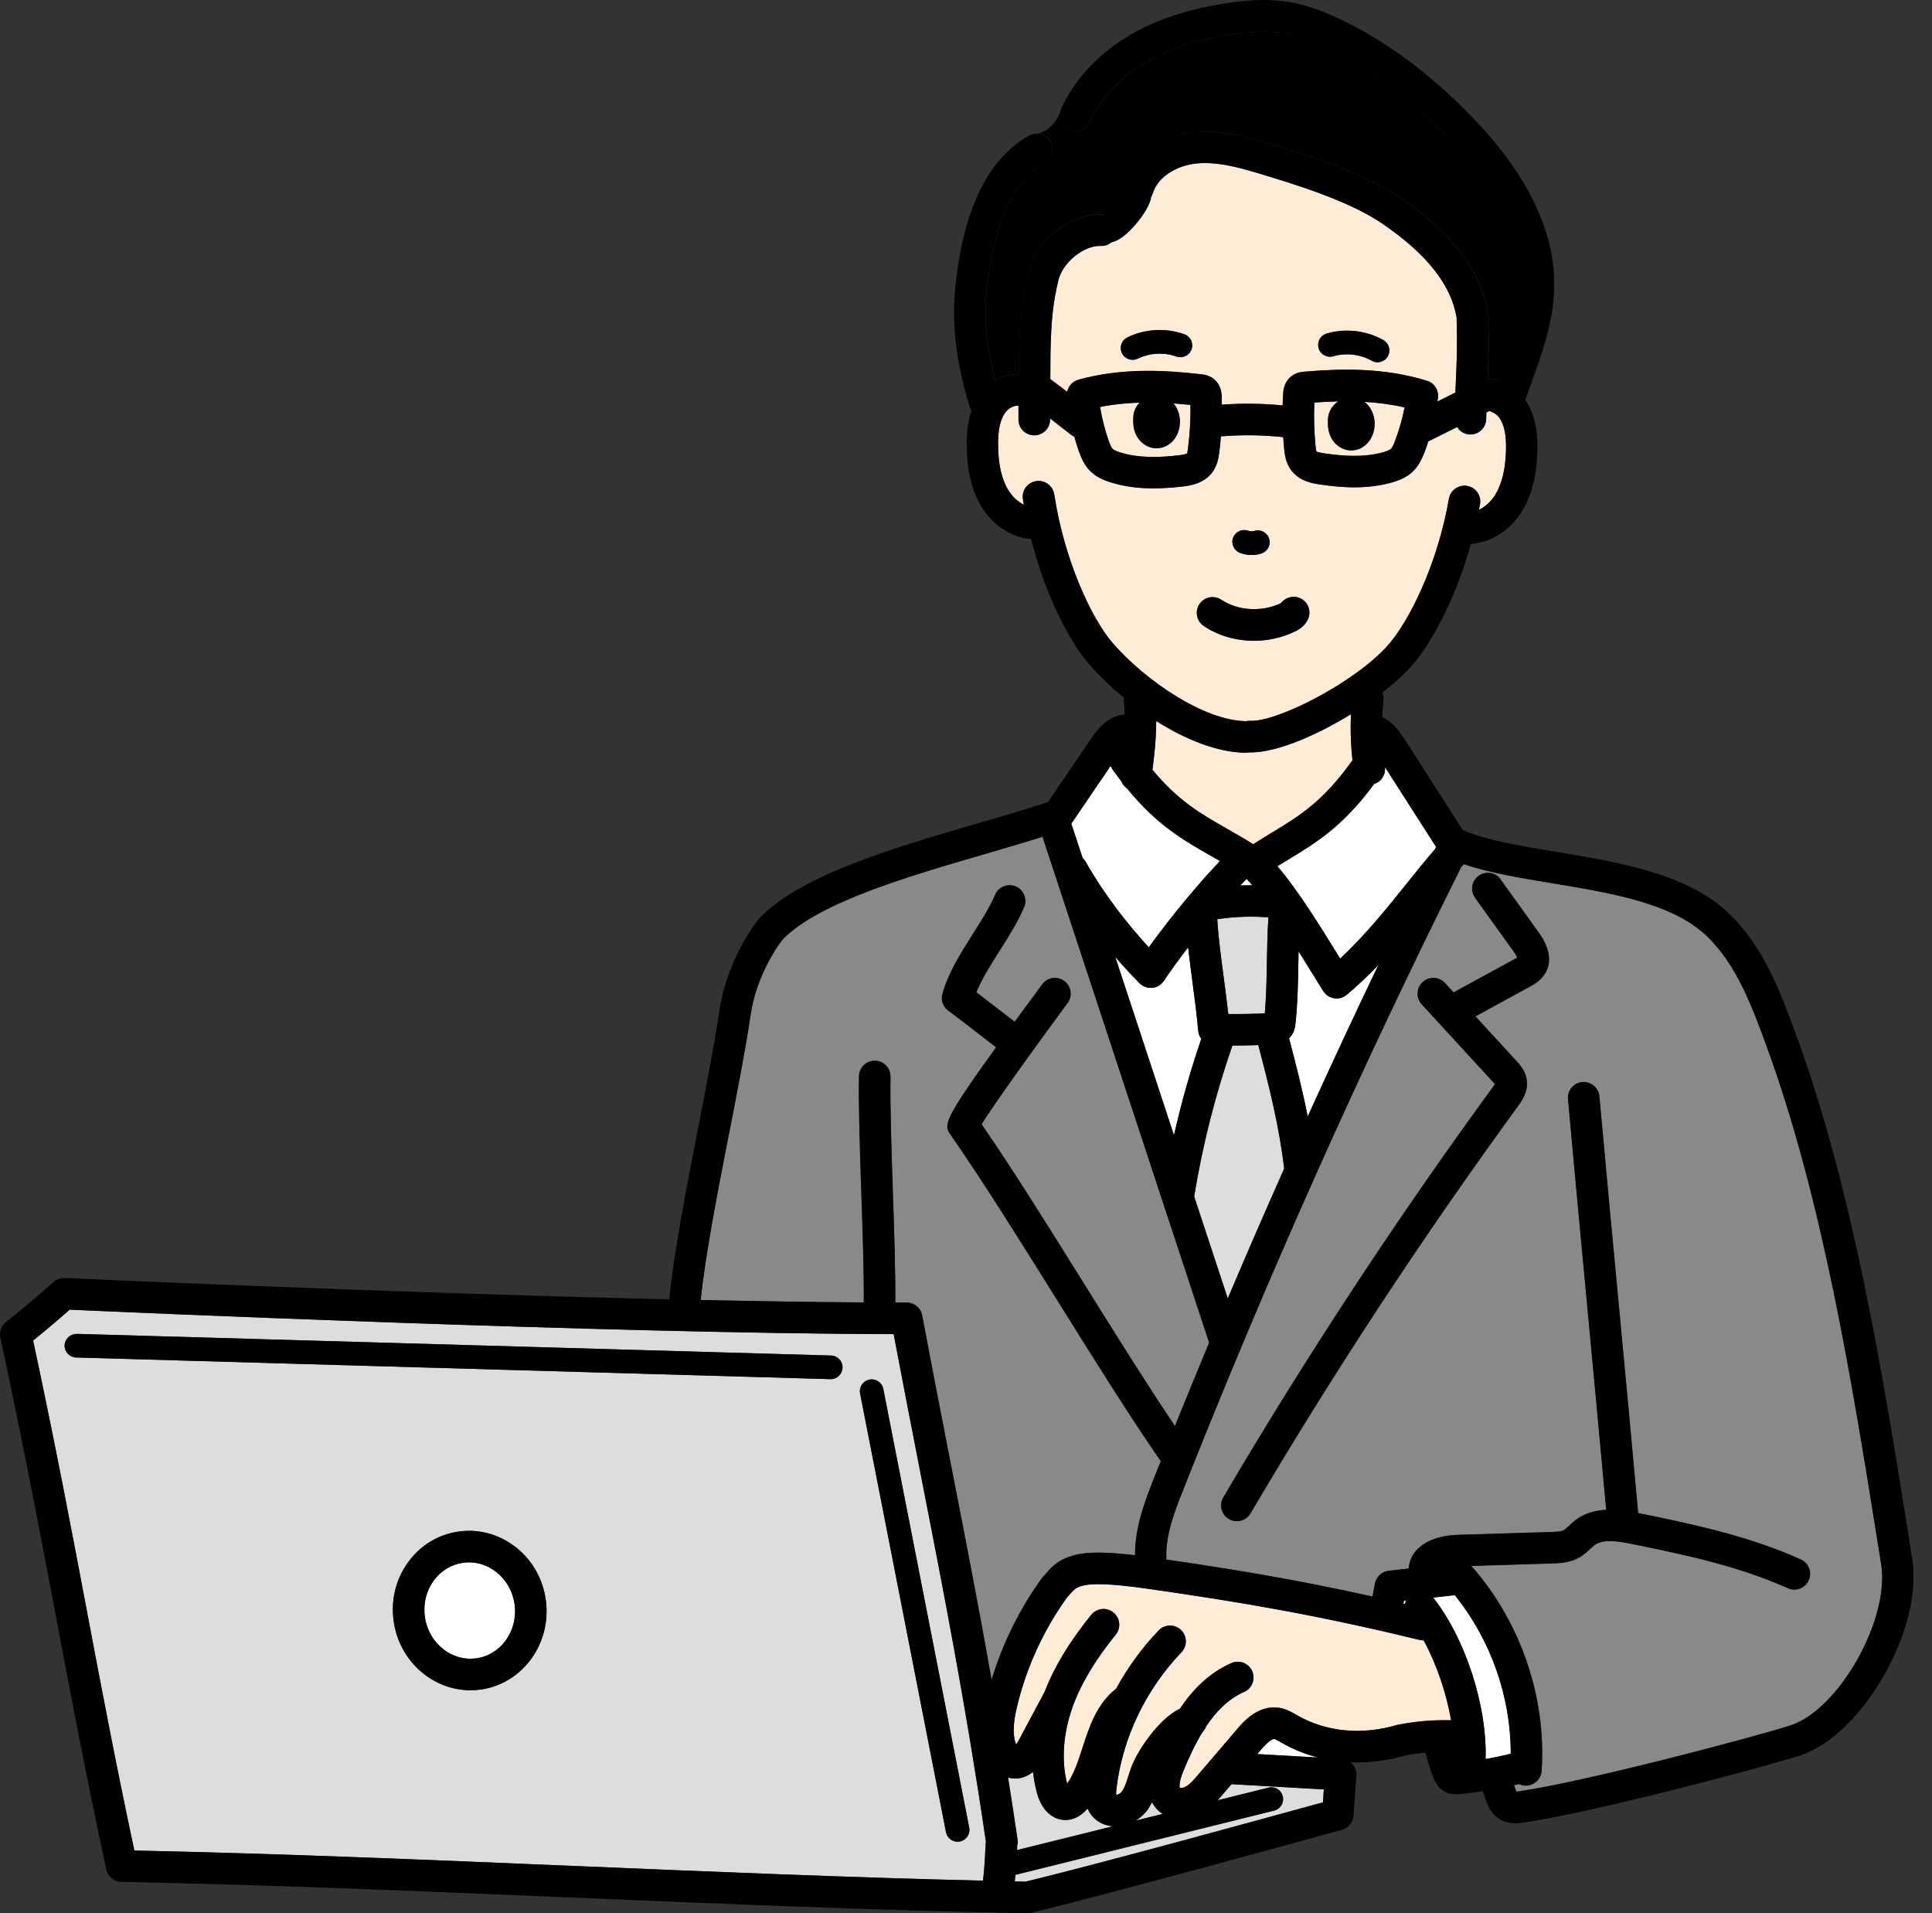 <svg width="101" height="100" viewBox="0 0 101 100" fill="none" xmlns="http://www.w3.org/2000/svg">
<rect x="0" y="0" width="101" height="100" fill="#333333" stroke="none"/>
<path d="M65.124 37.695C65.124 37.695 65.128 37.695 65.131 37.695C65.201 37.68 65.27 37.673 65.34 37.677C66.709 37.757 70.74 35.727 72.511 33.777C73.675 32.495 75.161 29.436 75.742 26.069C75.819 25.62 76.246 25.324 76.695 25.398C77.144 25.474 77.443 25.901 77.367 26.35C77.349 26.449 77.33 26.548 77.308 26.65C77.63 26.5 77.933 26.234 78.152 25.883C78.506 25.324 78.692 24.572 78.725 23.586C78.754 22.783 78.648 22.232 78.393 21.859C78.258 21.662 78.031 21.52 77.838 21.483C77.82 21.494 77.805 21.505 77.787 21.516L77.699 21.56C77.699 21.673 77.692 21.786 77.688 21.907C77.677 22.356 77.312 22.71 76.867 22.71C76.859 22.71 76.852 22.71 76.848 22.71C76.56 22.703 76.311 22.549 76.169 22.32L74.661 23.072C74.603 23.254 74.541 23.44 74.471 23.619C74.332 23.981 74.161 24.357 73.836 24.66C73.5 24.974 73.102 25.116 72.792 25.208C72.12 25.401 71.441 25.471 70.802 25.471C70.163 25.471 69.542 25.401 69.013 25.324C68.662 25.273 67.928 25.167 67.486 24.561C67.224 24.2 67.165 23.802 67.129 23.462C67.107 23.258 67.092 23.053 67.081 22.849C66 22.732 64.909 22.718 63.821 22.809C63.799 23.083 63.773 23.356 63.737 23.627C63.693 23.966 63.623 24.36 63.35 24.715C62.889 25.306 62.152 25.39 61.798 25.43C61.345 25.481 60.834 25.525 60.29 25.525C59.567 25.525 58.789 25.445 58.022 25.2C57.716 25.102 57.318 24.945 56.993 24.623C56.679 24.309 56.518 23.93 56.39 23.564C56.306 23.324 56.23 23.079 56.164 22.831C56.105 22.805 56.051 22.772 56 22.732C55.635 22.444 55.262 22.155 54.89 21.87V21.932C54.89 22.385 54.517 22.754 54.064 22.754H54.061C53.604 22.754 53.239 22.381 53.239 21.925V21.206C53.028 21.173 52.714 21.326 52.542 21.571C52.279 21.94 52.162 22.487 52.173 23.291C52.184 24.276 52.356 25.029 52.695 25.598C52.907 25.953 53.206 26.226 53.52 26.383C53.506 26.285 53.484 26.186 53.469 26.084C53.4 25.635 53.71 25.215 54.163 25.145C54.612 25.076 55.032 25.387 55.101 25.839C55.609 29.217 57.026 32.306 58.161 33.616C59.885 35.599 62.955 37.666 65.113 37.691L65.124 37.695ZM64.467 28.099C64.591 27.782 64.949 27.625 65.266 27.745C65.361 27.782 65.471 27.785 65.566 27.753C65.891 27.647 66.238 27.826 66.344 28.151C66.45 28.476 66.271 28.822 65.946 28.928C65.778 28.983 65.602 29.009 65.431 29.009C65.223 29.009 65.018 28.972 64.821 28.895C64.503 28.771 64.346 28.413 64.467 28.096V28.099ZM62.703 31.583C62.955 31.203 63.466 31.101 63.846 31.353C64.726 31.937 65.982 32.006 66.972 31.528C67.198 31.225 67.618 31.112 67.976 31.276C68.388 31.466 68.567 31.959 68.377 32.371C68.195 32.766 67.837 32.941 67.702 33.007C67.03 33.332 66.293 33.496 65.559 33.496C64.627 33.496 63.704 33.237 62.937 32.729C62.557 32.477 62.455 31.966 62.707 31.586L62.703 31.583Z" fill="#FFECD6"/>
<path d="M56.759 45.049C57.792 46.867 59.03 48.401 60.056 49.514C60.655 48.682 61.385 47.743 62.13 46.852C62.134 46.849 62.137 46.842 62.145 46.838C62.692 46.184 63.255 45.553 63.78 45.005C63.62 44.91 63.459 44.819 63.302 44.731C61.809 43.877 60.487 43.125 58.917 41.208C58.782 41.113 58.676 40.985 58.617 40.832C58.471 40.642 58.322 40.445 58.168 40.233C58.121 40.167 58.088 40.098 58.062 40.025L56.007 43.048L56.602 44.848C56.664 44.903 56.719 44.968 56.763 45.041L56.759 45.049Z" fill="white"/>
<path d="M58.161 23.459C58.245 23.543 58.46 23.612 58.533 23.638C59.574 23.974 60.727 23.901 61.615 23.799C61.947 23.762 62.038 23.715 62.06 23.696C62.075 23.663 62.1 23.477 62.108 23.419C62.203 22.674 62.246 21.914 62.236 21.162C61.947 21.133 61.651 21.108 61.348 21.086C61.6 21.385 61.724 21.805 61.669 22.25C61.582 22.93 61.078 23.426 60.472 23.43H60.461C59.964 23.43 59.512 23.09 59.333 22.583C59.223 22.269 59.238 21.965 59.249 21.765C59.263 21.502 59.384 21.246 59.574 21.045C58.898 21.067 58.205 21.133 57.511 21.272C57.609 21.867 57.759 22.455 57.956 23.028C57.996 23.141 58.077 23.371 58.164 23.459H58.161Z" fill="#FFECD6"/>
<path d="M25.957 82.175C25.533 81.839 25.033 81.66 24.518 81.66C24.416 81.66 24.314 81.667 24.212 81.682C23.591 81.766 23.043 82.102 22.663 82.624C22.276 83.161 22.116 83.825 22.207 84.501C22.397 85.877 23.602 86.856 24.894 86.677C26.187 86.498 27.085 85.234 26.899 83.858C26.808 83.183 26.472 82.584 25.953 82.175H25.957Z" fill="white"/>
<path d="M54.542 82.405C54.593 82.35 54.641 82.295 54.685 82.244C54.999 81.882 55.386 81.433 56.412 81.233C57.033 81.112 57.978 81.13 59.337 81.291C59.329 79.808 59.877 78.403 60.326 77.267C60.443 76.972 60.567 76.676 60.684 76.376C58.997 73.937 57.109 70.914 55.284 67.986C53.396 64.963 51.446 61.833 49.694 59.31C49.354 58.825 49.245 58.66 52.074 54.743C51.778 54.516 51.45 54.264 51.129 54.012C50.552 53.567 49.953 53.103 49.577 52.829C49.296 52.629 49.171 52.271 49.266 51.935C49.577 50.836 50.234 49.803 50.866 48.802C51.318 48.09 51.742 47.418 52.019 46.768C52.198 46.348 52.684 46.155 53.1 46.334C53.52 46.513 53.714 46.995 53.535 47.415C53.206 48.189 52.724 48.948 52.257 49.686C51.8 50.405 51.329 51.146 51.034 51.862C51.37 52.114 51.757 52.417 52.133 52.709C52.443 52.95 52.757 53.191 53.038 53.406C53.469 52.818 53.944 52.169 54.48 51.446C54.751 51.081 55.265 51 55.63 51.274C55.996 51.544 56.072 52.059 55.802 52.424C53.257 55.871 51.789 57.97 51.307 58.759C53.013 61.242 54.871 64.225 56.675 67.113C58.27 69.673 59.913 72.302 61.418 74.536C62.006 73.083 62.601 71.63 63.207 70.18L54.495 43.734C53.571 44.026 52.567 44.318 51.519 44.625C47.459 45.808 42.858 47.148 40.945 49.061C40.741 49.28 39.543 50.953 39.24 53.005C38.974 54.812 38.55 56.984 38.101 59.285C37.498 62.374 36.878 65.558 36.626 67.949C39.623 68.015 42.519 68.062 45.155 68.077C45.166 66.514 45.097 64.418 45.027 62.381C44.951 60.168 44.874 57.883 44.903 56.251C44.91 55.794 45.279 55.436 45.739 55.44C46.196 55.447 46.557 55.823 46.55 56.276C46.524 57.868 46.601 60.132 46.674 62.323C46.743 64.375 46.813 66.481 46.802 68.081C47.003 68.081 47.2 68.081 47.397 68.081C47.795 68.081 48.135 68.362 48.208 68.752C48.733 71.557 49.245 74.175 49.737 76.705C50.464 80.418 51.165 84.011 51.833 87.797C52.406 85.899 53.308 84.073 54.469 82.474C54.488 82.448 54.51 82.419 54.535 82.397L54.542 82.405Z" fill="#898989"/>
<path d="M68.823 23.598C68.823 23.598 68.918 23.645 69.25 23.696C70.133 23.824 71.287 23.93 72.335 23.627C72.408 23.605 72.624 23.543 72.711 23.459C72.802 23.375 72.89 23.145 72.93 23.035C73.146 22.469 73.31 21.889 73.427 21.294C72.719 21.129 72.014 21.042 71.324 21.002C71.711 21.297 71.915 21.809 71.846 22.36C71.758 23.035 71.254 23.532 70.648 23.539H70.637C70.141 23.539 69.688 23.2 69.509 22.692C69.4 22.378 69.414 22.075 69.425 21.874C69.443 21.524 69.648 21.188 69.958 20.976C69.531 20.987 69.111 21.009 68.706 21.038C68.673 21.805 68.695 22.557 68.768 23.298C68.775 23.36 68.793 23.543 68.819 23.594L68.823 23.598Z" fill="#FFECD6"/>
<path d="M46.721 69.735C31.817 69.702 6.824 68.599 3.644 68.457C3.264 68.793 2.508 69.446 1.731 70.071C2.914 75.599 3.739 79.958 4.535 84.175C5.298 88.214 6.025 92.04 7.021 96.728C14.364 96.878 22.291 97.21 29.962 97.532C37.111 97.831 44.48 98.138 51.384 98.302C51.457 97.689 51.486 97.174 51.519 96.506L51.526 96.33C51.526 96.308 51.534 96.287 51.538 96.265C50.501 89.196 49.347 83.284 48.123 77.03C47.667 74.697 47.2 72.294 46.714 69.735H46.721ZM25.121 88.312C24.945 88.338 24.767 88.349 24.595 88.349C22.612 88.349 20.863 86.819 20.578 84.727C20.429 83.631 20.695 82.543 21.331 81.663C21.977 80.772 22.919 80.199 23.989 80.053C25.059 79.907 26.121 80.203 26.983 80.889C27.834 81.565 28.381 82.543 28.531 83.639C28.841 85.917 27.311 88.013 25.117 88.316L25.121 88.312ZM43.428 72.086H43.41L3.976 70.954C3.637 70.943 3.366 70.659 3.377 70.319C3.388 69.979 3.68 69.72 4.013 69.72L43.446 70.852C43.786 70.863 44.056 71.148 44.045 71.487C44.034 71.823 43.76 72.086 43.428 72.086ZM50.179 96.25C50.139 96.257 50.099 96.261 50.059 96.261C49.77 96.261 49.511 96.057 49.453 95.761L44.962 72.835C44.896 72.499 45.115 72.174 45.447 72.108C45.779 72.042 46.108 72.261 46.174 72.594L50.665 95.52C50.73 95.856 50.511 96.181 50.175 96.246L50.179 96.25Z" fill="#DCDDDD"/>
<path d="M62.342 51.351C62.261 50.741 62.177 50.124 62.111 49.511C61.626 50.146 61.184 50.752 60.837 51.27C60.698 51.475 60.476 51.61 60.231 51.632C60.206 51.632 60.18 51.632 60.154 51.632C59.935 51.632 59.724 51.544 59.566 51.387C59.191 51.004 58.756 50.54 58.3 50.014L61.37 59.336C61.757 57.631 62.236 55.948 62.798 54.297C62.707 54.177 62.648 54.031 62.637 53.87C62.572 53.085 62.458 52.238 62.342 51.343V51.351Z" fill="white"/>
<path d="M67.132 61.081C66.873 58.868 66.329 56.714 65.777 54.626C65.383 54.64 64.985 54.651 64.591 54.651C64.536 54.651 64.481 54.651 64.423 54.651C63.535 57.215 62.86 59.865 62.425 62.538L64.182 67.873C65.146 65.601 66.128 63.338 67.132 61.085V61.081Z" fill="#DCDDDD"/>
<path d="M71.835 40.981C70.195 43.197 68.848 44.015 67.315 44.95C67.139 45.056 66.964 45.162 66.781 45.275C67.899 46.597 69.012 48.404 69.936 49.905C69.976 49.974 70.02 50.04 70.06 50.106C71.397 48.857 72.532 47.444 73.547 46.173C74.051 45.545 74.533 44.946 75.011 44.395C75.026 44.362 75.044 44.329 75.059 44.3C75.062 44.289 75.07 44.282 75.077 44.271L72.419 40.119C72.419 40.119 72.408 40.138 72.404 40.145C72.43 40.525 72.189 40.868 71.835 40.981Z" fill="white"/>
<path d="M65.412 39.327C65.368 39.327 65.328 39.327 65.288 39.323C65.233 39.334 65.175 39.342 65.116 39.342H65.105C63.641 39.327 61.98 38.652 60.443 37.684C60.443 38.684 60.333 39.564 60.246 40.233C61.6 41.861 62.736 42.511 64.116 43.3C64.558 43.552 65.018 43.814 65.514 44.125C65.839 43.917 66.157 43.723 66.456 43.541C67.957 42.631 69.162 41.898 70.703 39.736C70.63 39.06 70.582 38.283 70.626 37.326C68.797 38.451 66.741 39.323 65.412 39.323V39.327Z" fill="#FFECD6"/>
<path d="M63.977 51.132C64.061 51.752 64.145 52.391 64.211 53.001C64.847 53.008 65.489 52.998 66.121 52.965C66.198 52.074 66.212 51.205 66.23 50.288C66.245 49.522 66.256 48.736 66.311 47.944C65.493 47.897 64.682 47.889 63.634 48.047C63.696 49.025 63.839 50.091 63.977 51.128V51.132Z" fill="#DCDDDD"/>
<path d="M65.467 46.272C65.368 46.155 65.27 46.046 65.171 45.94C65.062 46.049 64.952 46.162 64.839 46.283C65.055 46.276 65.266 46.272 65.467 46.272Z" fill="white"/>
<path d="M69.874 52.19C69.83 52.19 69.79 52.19 69.746 52.179C69.513 52.143 69.304 52.008 69.177 51.803C68.976 51.486 68.76 51.135 68.53 50.763C68.326 50.427 68.11 50.076 67.888 49.722C67.884 49.919 67.88 50.117 67.877 50.317C67.859 51.362 67.84 52.439 67.723 53.52C67.709 53.651 67.672 53.998 67.391 54.272C67.742 55.601 68.088 56.959 68.366 58.354C69.571 55.699 70.801 53.063 72.057 50.441C71.543 50.978 70.995 51.504 70.403 51.997C70.254 52.121 70.067 52.19 69.874 52.19Z" fill="white"/>
<path d="M73.394 83.675L73.368 83.821C73.394 83.829 73.423 83.832 73.449 83.84C73.46 83.778 73.478 83.719 73.504 83.664L73.394 83.675Z" fill="white"/>
<path d="M66.921 91.043C66.815 90.981 66.68 90.901 66.618 90.894C66.577 90.894 66.391 90.905 65.913 91.463L65.727 91.683L68.914 91.865C68.242 91.693 67.592 91.43 66.986 91.084L66.921 91.047V91.043Z" fill="white"/>
<path d="M74.216 85.716C68.888 84.416 64.963 83.748 59.979 83.036C57.971 82.748 57.106 82.773 56.73 82.85C56.259 82.941 56.164 83.054 55.93 83.325C55.883 83.379 55.835 83.434 55.781 83.493C54.561 85.183 53.659 87.144 53.173 89.167C53.013 89.831 52.885 90.583 53.119 91.182C53.163 91.12 53.217 91.04 53.272 90.934L54.616 88.414C55.12 87.107 55.916 85.793 57.047 84.402C57.336 84.047 57.854 83.993 58.205 84.281C58.559 84.57 58.61 85.088 58.325 85.439C57.245 86.768 56.507 88.002 56.073 89.21C55.576 90.594 55.474 92.018 55.784 93.23C56.149 92.716 56.368 92.04 56.595 91.332C56.938 90.262 57.332 89.057 58.351 88.257C58.95 87.162 59.695 86.136 60.571 85.22C60.885 84.891 61.407 84.88 61.736 85.194C62.064 85.508 62.075 86.03 61.761 86.359C59.881 88.323 58.676 90.85 58.365 93.479C58.344 93.661 58.344 93.767 58.351 93.822C58.435 93.804 58.57 93.745 58.639 93.65C58.785 93.457 58.873 93.179 58.975 92.862C59.034 92.672 59.096 92.478 59.176 92.277C59.505 91.467 60.556 89.853 61.684 89.305C62.356 88.301 63.214 87.432 64.376 86.925C64.792 86.742 65.277 86.932 65.46 87.348C65.642 87.764 65.453 88.25 65.036 88.433C64.211 88.794 63.572 89.451 63.05 90.233C63.01 90.35 62.941 90.452 62.857 90.54C62.462 91.186 62.141 91.898 61.856 92.584C61.586 93.241 61.681 93.442 61.681 93.442C61.71 93.457 61.838 93.46 61.958 93.398C62.196 93.281 62.426 93.011 62.645 92.752L64.66 90.393C64.996 90.003 65.774 89.086 66.884 89.265C67.245 89.324 67.523 89.488 67.749 89.619L67.808 89.652C69.327 90.528 71.189 90.707 73.047 90.156C73.073 90.149 73.098 90.141 73.124 90.138C74.022 89.963 74.942 89.886 75.855 89.911C75.855 89.911 75.855 89.911 75.859 89.911C75.61 88.477 75.096 86.961 74.42 85.731C74.354 85.731 74.285 85.727 74.216 85.709V85.716Z" fill="#FFECD6"/>
<path d="M74.92 83.504C76.611 85.632 77.75 89.178 77.662 91.942C78.108 91.865 78.546 91.774 78.977 91.664C78.98 88.674 77.929 85.706 76.052 83.376L74.916 83.504H74.92Z" fill="white"/>
<path d="M98.186 80.75C96.828 72.265 95.287 62.644 92.322 54.586C91.603 52.632 90.788 50.416 89.237 48.926C87.433 47.199 84.234 46.67 81.138 46.158C79.462 45.881 77.87 45.618 76.526 45.165C76.479 45.216 76.432 45.267 76.388 45.322C71.101 55.915 66.212 66.865 61.856 77.87C61.425 78.961 60.936 80.199 60.976 81.397C60.976 81.437 60.976 81.473 60.968 81.51C64.74 82.061 67.964 82.602 71.754 83.445L71.882 82.766C71.948 82.408 72.24 82.138 72.601 82.098L73.646 81.981C73.711 80.955 74.697 80.268 76.201 80.221L81.069 80.071C81.324 80.064 81.613 80.053 81.762 79.969C81.832 79.929 81.923 79.841 82.022 79.75C82.124 79.655 82.237 79.546 82.372 79.443C82.865 79.075 83.431 78.936 83.971 78.91C83.646 75.343 83.322 71.874 83.004 68.519C82.668 64.948 82.317 61.26 81.974 57.448C81.934 56.995 82.266 56.594 82.719 56.553C83.165 56.517 83.573 56.846 83.614 57.298C83.957 61.107 84.304 64.794 84.643 68.362C84.972 71.819 85.308 75.394 85.64 79.082H85.647C88.74 79.71 91.519 80.323 94.144 81.506C94.56 81.692 94.743 82.182 94.556 82.594C94.418 82.897 94.118 83.08 93.804 83.08C93.691 83.08 93.578 83.058 93.465 83.007C90.996 81.893 88.316 81.302 85.319 80.696C84.603 80.55 83.8 80.422 83.354 80.758C83.281 80.812 83.216 80.878 83.146 80.94C83 81.079 82.818 81.251 82.58 81.389C82.073 81.681 81.521 81.7 81.116 81.711L76.921 81.842C79.484 84.752 80.846 88.674 80.594 92.551C80.565 92.986 80.203 93.322 79.772 93.322C79.754 93.322 79.736 93.322 79.718 93.322C79.608 93.314 79.506 93.285 79.415 93.241C79.327 93.263 79.239 93.285 79.152 93.303C79.155 93.318 79.163 93.333 79.166 93.344C79.196 93.435 79.236 93.559 79.272 93.639C79.312 93.632 79.367 93.625 79.404 93.621C82.752 93.157 91.789 90.769 93.6 90.178C96.148 89.345 98.81 84.617 98.35 81.747L98.189 80.739L98.186 80.75ZM80.787 50.868C80.561 51.256 80.196 51.453 79.981 51.573L77.136 53.125L79.283 55.462C79.455 55.648 79.743 55.962 79.816 56.429C79.911 57.061 79.546 57.561 79.371 57.802C74.38 64.641 69.673 71.808 65.376 79.107C65.222 79.367 64.948 79.513 64.664 79.513C64.521 79.513 64.379 79.476 64.247 79.399C63.857 79.169 63.725 78.665 63.955 78.271C68.278 70.925 73.018 63.714 78.042 56.831C78.093 56.762 78.129 56.707 78.155 56.667C78.126 56.634 78.093 56.597 78.075 56.575L74.328 52.497C74.022 52.161 74.044 51.643 74.376 51.332C74.712 51.026 75.234 51.047 75.541 51.38L75.997 51.876C76.019 51.862 76.037 51.843 76.063 51.833L79.196 50.124C79.225 50.105 79.276 50.08 79.32 50.054C79.29 49.989 79.232 49.872 79.104 49.693L77.114 46.925C76.848 46.556 76.932 46.042 77.304 45.775C77.673 45.508 78.188 45.593 78.454 45.965L80.441 48.733C81.025 49.547 81.142 50.266 80.791 50.868H80.787Z" fill="#898989"/>
<path d="M58.395 11.892C58.402 11.946 58.409 12.001 58.406 12.06C58.387 12.516 57.986 12.874 57.551 12.848C56.657 12.805 55.55 13.717 55.331 14.637C55.047 15.82 54.952 16.719 54.915 18.479L54.908 19.811C55.203 20.03 55.499 20.253 55.791 20.476C55.853 20.18 56.072 19.928 56.376 19.844C58.679 19.209 60.914 19.344 62.798 19.559C62.933 19.574 63.258 19.61 63.525 19.87C63.846 20.18 63.861 20.578 63.868 20.731C63.871 20.87 63.871 21.009 63.875 21.148C64.934 21.071 65.997 21.085 67.052 21.188C67.059 20.98 67.066 20.771 67.081 20.563C67.092 20.414 67.118 20.012 67.45 19.713C67.727 19.464 68.049 19.435 68.187 19.424C70.079 19.264 72.317 19.198 74.599 19.899C74.982 20.016 75.223 20.392 75.172 20.79C75.165 20.855 75.15 20.918 75.143 20.983L76.085 20.512C76.092 20.33 76.1 20.151 76.107 19.979C76.154 18.931 76.195 18.026 76.147 16.664C76.147 16.642 76.147 16.624 76.151 16.605C75.87 14.897 74.606 13.29 72.284 11.694C70.495 10.468 67.61 9.602 65.704 9.029C64.678 8.722 63.495 8.408 62.404 8.558C61.538 8.679 60.542 9.201 60.264 10.099C60.155 10.449 59.837 10.668 59.49 10.676C59.136 11.132 58.833 11.618 58.391 11.884L58.395 11.892ZM69.356 17.434C70.345 17.146 71.422 17.274 72.32 17.777C72.616 17.945 72.722 18.322 72.554 18.621C72.441 18.822 72.233 18.935 72.017 18.935C71.915 18.935 71.809 18.909 71.714 18.855C71.116 18.515 70.364 18.431 69.706 18.621C69.378 18.716 69.034 18.526 68.939 18.201C68.845 17.872 69.031 17.529 69.359 17.434H69.356ZM61.914 17.471C62.236 17.588 62.404 17.938 62.287 18.259C62.17 18.581 61.816 18.745 61.498 18.632C60.852 18.398 60.096 18.442 59.479 18.741C59.392 18.785 59.3 18.803 59.209 18.803C58.979 18.803 58.76 18.676 58.654 18.457C58.504 18.15 58.632 17.781 58.939 17.631C59.862 17.182 60.95 17.124 61.918 17.471H61.914Z" fill="#FFECD6"/>
<path d="M75.738 7.214C73.69 5.104 71.521 3.505 69.283 2.457C68.465 2.073 67.797 1.847 67.18 1.737C66.391 1.599 65.515 1.617 64.343 1.796C62.597 2.066 61.166 2.53 59.972 3.216C58.603 4.001 57.54 5.118 56.982 6.36C56.796 6.776 56.306 6.959 55.894 6.772C55.481 6.586 55.299 6.104 55.477 5.692C55.284 6.389 54.776 6.867 54.269 6.973C54.528 6.995 54.773 7.138 54.915 7.382C55.142 7.777 55.01 8.28 54.616 8.507C52.984 9.453 52.002 11.545 51.611 14.911C51.399 16.718 51.611 18.252 52.027 19.877C52.414 19.65 52.849 19.541 53.269 19.552V18.453L53.276 18.445C53.312 16.572 53.425 15.554 53.736 14.254C54.141 12.563 55.956 11.132 57.624 11.201C58.022 11.216 58.026 12.282 58.088 12.662C58.785 12.618 60.093 11.037 60.184 10.296C60.1 10.296 59.33 10.676 59.246 10.65C58.811 10.515 58.57 10.055 58.702 9.62C59.136 8.222 60.505 7.17 62.188 6.937C63.612 6.74 65 7.105 66.19 7.463C68.195 8.065 71.225 8.974 73.23 10.347C76.023 12.264 77.524 14.287 77.823 16.54C77.834 16.627 77.827 16.711 77.812 16.791C77.849 18.015 77.82 18.884 77.776 19.822C77.969 19.822 78.163 19.855 78.353 19.91C78.393 19.797 78.433 19.68 78.477 19.567C79.046 18 79.587 16.518 79.616 14.98C79.66 12.523 78.36 9.909 75.746 7.214H75.738Z" fill="black"/>
<path d="M63.897 93.822C63.821 93.91 63.74 94.005 63.653 94.1L66.311 93.439C66.643 93.355 66.979 93.559 67.059 93.888C67.143 94.22 66.939 94.552 66.61 94.636L53.082 97.995C53.071 98.109 53.06 98.222 53.049 98.339C53.206 98.339 53.371 98.346 53.528 98.35C53.546 98.35 53.568 98.353 53.586 98.357C57.194 97.495 66.749 94.87 69.162 94.205L69.21 93.53L64.383 93.256L63.901 93.822H63.897Z" fill="#DCDDDD"/>
<path d="M53.17 96.582C53.17 96.623 53.166 96.659 53.162 96.699L58.176 95.454C57.788 95.425 57.438 95.275 57.172 95.009C57.022 94.859 56.919 94.691 56.846 94.523C56.836 94.538 56.825 94.552 56.814 94.563C56.704 94.684 56.372 95.053 55.853 95.115C55.799 95.122 55.744 95.126 55.689 95.126C55.017 95.126 54.451 94.603 54.214 93.749C54.112 93.377 54.042 92.997 53.998 92.61C53.655 92.88 53.323 92.96 53.056 92.96C52.907 92.96 52.783 92.935 52.688 92.909C52.856 93.965 53.02 95.042 53.184 96.152C53.203 96.265 53.192 96.374 53.166 96.48V96.579L53.17 96.582Z" fill="#DCDDDD"/>
<path d="M60.224 94.202C60.147 94.355 60.063 94.505 59.95 94.651C59.793 94.855 59.592 95.027 59.366 95.162L60.782 94.811C60.706 94.764 60.633 94.713 60.567 94.651C60.443 94.534 60.322 94.388 60.224 94.202Z" fill="#DCDDDD"/>
<path d="M59.209 18.807C59.3 18.807 59.392 18.785 59.479 18.745C60.1 18.446 60.856 18.402 61.502 18.636C61.823 18.749 62.177 18.584 62.291 18.263C62.407 17.942 62.239 17.588 61.918 17.474C60.951 17.128 59.862 17.186 58.939 17.635C58.632 17.785 58.504 18.154 58.654 18.46C58.76 18.68 58.983 18.807 59.209 18.807Z" fill="black"/>
<path d="M69.699 18.621C70.36 18.427 71.112 18.515 71.711 18.855C71.806 18.909 71.912 18.935 72.014 18.935C72.229 18.935 72.437 18.822 72.551 18.621C72.719 18.325 72.613 17.945 72.317 17.777C71.422 17.27 70.342 17.146 69.352 17.434C69.023 17.529 68.837 17.872 68.932 18.201C69.027 18.53 69.37 18.716 69.699 18.621Z" fill="black"/>
<path d="M70.889 21.954L70.44 21.929L70.889 21.954Z" fill="black"/>
<path d="M64.821 28.895C65.014 28.972 65.222 29.009 65.43 29.009C65.606 29.009 65.781 28.983 65.945 28.928C66.27 28.823 66.449 28.476 66.343 28.151C66.237 27.826 65.891 27.647 65.566 27.753C65.471 27.782 65.361 27.782 65.266 27.745C64.948 27.621 64.591 27.782 64.467 28.1C64.342 28.417 64.503 28.775 64.821 28.899V28.895Z" fill="black"/>
<path d="M62.937 32.722C63.703 33.233 64.627 33.489 65.558 33.489C66.292 33.489 67.03 33.328 67.702 33C67.837 32.934 68.195 32.759 68.377 32.364C68.567 31.952 68.388 31.462 67.975 31.269C67.618 31.101 67.201 31.214 66.971 31.521C65.982 31.999 64.726 31.93 63.846 31.346C63.466 31.094 62.955 31.196 62.703 31.576C62.451 31.955 62.553 32.467 62.933 32.718L62.937 32.722Z" fill="black"/>
<path d="M50.668 95.524L46.177 72.597C46.112 72.262 45.787 72.046 45.451 72.112C45.115 72.178 44.899 72.503 44.965 72.838L49.456 95.765C49.515 96.061 49.774 96.265 50.062 96.265C50.102 96.265 50.143 96.261 50.183 96.254C50.519 96.188 50.734 95.863 50.668 95.527V95.524Z" fill="black"/>
<path d="M43.446 70.852L4.013 69.72C3.673 69.72 3.388 69.98 3.378 70.319C3.367 70.659 3.637 70.943 3.976 70.954L43.41 72.086H43.428C43.76 72.086 44.034 71.82 44.045 71.487C44.056 71.148 43.786 70.863 43.446 70.852Z" fill="black"/>
<path d="M26.983 80.886C26.121 80.199 25.059 79.904 23.989 80.05C22.919 80.196 21.973 80.769 21.331 81.66C20.695 82.54 20.425 83.628 20.579 84.723C20.867 86.819 22.612 88.345 24.595 88.345C24.77 88.345 24.945 88.334 25.121 88.309C27.315 88.009 28.845 85.91 28.535 83.632C28.385 82.536 27.834 81.558 26.983 80.882V80.886ZM24.898 86.68C23.602 86.859 22.397 85.881 22.211 84.504C22.119 83.829 22.28 83.164 22.667 82.627C23.047 82.105 23.595 81.769 24.215 81.685C24.317 81.671 24.42 81.663 24.522 81.663C25.037 81.663 25.537 81.842 25.961 82.178C26.479 82.591 26.811 83.19 26.906 83.862C27.096 85.238 26.194 86.505 24.902 86.68H24.898Z" fill="black"/>
<path d="M78.451 45.965C78.184 45.596 77.67 45.512 77.301 45.775C76.932 46.042 76.848 46.557 77.111 46.925L79.101 49.693C79.229 49.872 79.291 49.989 79.316 50.055C79.273 50.08 79.222 50.109 79.192 50.124L76.059 51.833C76.038 51.844 76.016 51.862 75.994 51.877L75.537 51.38C75.231 51.044 74.709 51.022 74.373 51.329C74.037 51.636 74.015 52.158 74.322 52.494L78.068 56.572C78.086 56.594 78.119 56.63 78.148 56.663C78.122 56.707 78.086 56.762 78.035 56.828C73.011 63.71 68.271 70.925 63.948 78.268C63.718 78.659 63.85 79.166 64.24 79.396C64.372 79.473 64.514 79.509 64.657 79.509C64.938 79.509 65.215 79.363 65.369 79.104C69.662 71.809 74.373 64.641 79.364 57.799C79.539 57.558 79.908 57.054 79.809 56.426C79.736 55.962 79.448 55.648 79.276 55.458L77.129 53.122L79.97 51.57C80.185 51.453 80.55 51.256 80.777 50.865C81.131 50.263 81.011 49.543 80.426 48.729L78.436 45.962L78.451 45.965Z" fill="black"/>
<path d="M99.814 80.495C98.445 71.933 96.89 62.228 93.87 54.016C93.089 51.891 92.205 49.485 90.376 47.736C88.203 45.655 84.592 45.06 81.408 44.534C79.532 44.224 77.757 43.931 76.468 43.387L73.427 38.637C73.241 38.345 72.865 37.761 72.266 37.483C72.277 37.202 72.295 36.903 72.324 36.581C72.339 36.446 72.313 36.315 72.266 36.198C72.832 35.76 73.335 35.314 73.726 34.887C74.774 33.737 76.085 31.349 76.895 28.424C77.914 28.366 78.918 27.749 79.543 26.759C80.054 25.945 80.324 24.927 80.368 23.645C80.393 22.907 80.357 21.827 79.754 20.936C79.747 20.925 79.74 20.918 79.736 20.91C79.828 20.651 79.919 20.392 80.014 20.133C80.605 18.508 81.219 16.825 81.251 15.013C81.306 12.1 79.846 9.091 76.917 6.072C74.73 3.819 72.397 2.099 69.976 0.967C69.023 0.522 68.224 0.251 67.461 0.116C66.486 -0.055 65.449 -0.037 64.087 0.171C62.137 0.471 60.52 1 59.147 1.789C57.478 2.745 56.175 4.133 55.474 5.684C55.287 6.101 55.474 6.586 55.886 6.773C56.302 6.959 56.788 6.773 56.974 6.36C57.533 5.119 58.592 4.001 59.965 3.216C61.159 2.53 62.59 2.066 64.335 1.796C65.511 1.617 66.383 1.599 67.172 1.737C67.789 1.847 68.457 2.073 69.275 2.457C71.513 3.505 73.686 5.104 75.731 7.214C78.345 9.909 79.645 12.52 79.601 14.981C79.572 16.518 79.031 18 78.462 19.567C78.422 19.68 78.382 19.793 78.341 19.91C78.151 19.859 77.958 19.829 77.764 19.829C77.805 18.887 77.838 18.018 77.801 16.792C77.816 16.711 77.823 16.627 77.812 16.54C77.513 14.29 76.012 12.264 73.219 10.347C71.218 8.974 68.187 8.065 66.179 7.463C64.989 7.105 63.601 6.74 62.177 6.937C60.494 7.171 59.125 8.226 58.69 9.621C58.555 10.055 58.8 10.515 59.234 10.65C59.669 10.785 60.129 10.544 60.264 10.106C60.541 9.208 61.538 8.686 62.404 8.565C63.495 8.412 64.682 8.73 65.704 9.036C67.61 9.61 70.495 10.475 72.284 11.702C74.606 13.294 75.87 14.904 76.151 16.613C76.151 16.635 76.147 16.653 76.147 16.671C76.195 18.033 76.154 18.935 76.107 19.983C76.1 20.154 76.092 20.337 76.085 20.52L75.143 20.991C75.154 20.925 75.165 20.863 75.172 20.797C75.223 20.399 74.979 20.023 74.599 19.906C72.317 19.201 70.079 19.271 68.187 19.431C68.049 19.442 67.727 19.472 67.45 19.72C67.117 20.019 67.092 20.421 67.081 20.571C67.066 20.779 67.059 20.987 67.052 21.195C65.996 21.089 64.93 21.078 63.875 21.155C63.875 21.016 63.875 20.877 63.868 20.739C63.864 20.589 63.846 20.187 63.525 19.877C63.254 19.618 62.933 19.581 62.798 19.567C60.914 19.351 58.679 19.216 56.376 19.851C56.069 19.935 55.85 20.184 55.791 20.483C55.499 20.257 55.203 20.038 54.908 19.819L54.915 18.486C54.952 16.726 55.046 15.828 55.331 14.645C55.55 13.725 56.671 12.812 57.551 12.856C57.993 12.877 58.387 12.52 58.406 12.067C58.424 11.614 58.07 11.231 57.617 11.213C55.963 11.143 54.134 12.571 53.728 14.265C53.418 15.565 53.305 16.584 53.268 18.457V18.464V19.563C52.841 19.548 52.407 19.662 52.02 19.888C51.603 18.263 51.395 16.73 51.603 14.922C51.994 11.556 52.976 9.46 54.608 8.518C55.003 8.291 55.138 7.788 54.908 7.393C54.681 6.999 54.177 6.864 53.783 7.094C51.669 8.317 50.42 10.815 49.968 14.736C49.672 17.281 50.132 19.362 50.676 21.228C50.701 21.316 50.742 21.396 50.789 21.469C50.563 22.13 50.53 22.809 50.537 23.324C50.552 24.609 50.8 25.635 51.293 26.456C51.895 27.461 52.885 28.099 53.904 28.176C54.648 31.119 55.908 33.536 56.93 34.708C57.449 35.307 58.07 35.906 58.749 36.465C58.749 36.505 58.745 36.545 58.749 36.589C58.774 36.848 58.785 37.1 58.793 37.344C57.858 37.417 57.296 38.228 57.051 38.59L54.791 41.916C53.684 42.288 52.414 42.661 51.063 43.051C46.813 44.289 41.997 45.695 39.788 47.904C39.35 48.338 37.969 50.387 37.619 52.771C37.356 54.538 36.936 56.693 36.494 58.974C35.874 62.155 35.235 65.437 34.983 67.916C20.188 67.566 3.604 66.81 3.388 66.799C3.169 66.796 2.961 66.865 2.801 67.007C2.786 67.018 1.479 68.19 0.318 69.092C0.066 69.286 -0.047 69.607 0.018 69.917C1.256 75.668 2.103 80.152 2.925 84.49C3.724 88.721 4.48 92.716 5.557 97.714C5.638 98.087 5.966 98.357 6.346 98.364C13.853 98.507 22.014 98.85 29.904 99.182C37.805 99.514 45.973 99.854 53.498 100H53.513C53.546 100 53.575 99.993 53.604 99.989C53.641 99.993 53.677 100 53.71 100C53.772 100 53.838 99.993 53.9 99.978C57.997 99.003 70.035 95.677 70.155 95.64C70.491 95.549 70.732 95.253 70.758 94.906L70.911 92.818C70.926 92.599 70.853 92.38 70.71 92.216C70.677 92.179 70.641 92.142 70.601 92.113C71.543 92.15 72.51 92.033 73.474 91.755C73.821 91.69 74.172 91.642 74.522 91.609C74.632 92.084 74.781 92.555 74.975 93.008C75.033 93.143 75.209 93.555 75.691 93.72C75.84 93.771 75.979 93.782 76.092 93.782C76.162 93.782 76.216 93.778 76.26 93.775C76.68 93.742 77.1 93.691 77.516 93.629C77.545 93.702 77.571 93.789 77.597 93.866C77.735 94.293 77.943 94.936 78.637 95.202C78.838 95.279 79.035 95.301 79.21 95.301C79.371 95.301 79.517 95.283 79.623 95.264C83.121 94.779 92.205 92.376 94.104 91.755C97.372 90.689 100.552 85.128 99.968 81.496L99.807 80.495H99.814ZM64.186 67.869L62.429 62.535C62.867 59.858 63.539 57.211 64.427 54.648C64.481 54.648 64.536 54.648 64.594 54.648C64.992 54.648 65.387 54.637 65.781 54.622C66.332 56.711 66.873 58.861 67.136 61.078C66.132 63.331 65.149 65.594 64.186 67.865V67.869ZM62.112 49.511C62.181 50.12 62.261 50.737 62.342 51.347C62.462 52.242 62.575 53.089 62.637 53.874C62.652 54.034 62.71 54.18 62.802 54.301C62.236 55.951 61.757 57.635 61.374 59.34L58.303 50.018C58.76 50.544 59.191 51.008 59.57 51.391C59.727 51.548 59.935 51.636 60.158 51.636C60.184 51.636 60.209 51.636 60.235 51.636C60.48 51.614 60.706 51.478 60.841 51.274C61.188 50.756 61.626 50.149 62.115 49.514L62.112 49.511ZM65.171 45.94C65.27 46.045 65.368 46.155 65.467 46.272C65.263 46.272 65.055 46.272 64.835 46.283C64.949 46.162 65.058 46.049 65.168 45.94H65.171ZM64.211 53.001C64.145 52.388 64.058 51.749 63.977 51.128C63.839 50.091 63.696 49.025 63.634 48.046C64.682 47.889 65.493 47.897 66.311 47.944C66.256 48.736 66.245 49.521 66.23 50.292C66.216 51.205 66.201 52.074 66.121 52.965C65.485 52.997 64.846 53.008 64.211 53.001ZM68.362 58.354C68.085 56.959 67.738 55.604 67.388 54.272C67.669 53.998 67.705 53.651 67.72 53.52C67.84 52.439 67.859 51.362 67.873 50.317C67.873 50.117 67.88 49.919 67.884 49.722C68.107 50.08 68.322 50.431 68.531 50.763C68.76 51.132 68.976 51.486 69.177 51.803C69.305 52.004 69.513 52.139 69.746 52.179C69.79 52.187 69.83 52.191 69.874 52.191C70.068 52.191 70.254 52.125 70.404 51.997C70.995 51.5 71.539 50.978 72.058 50.441C70.802 53.063 69.571 55.699 68.366 58.354H68.362ZM75.077 44.271C75.077 44.271 75.066 44.289 75.059 44.3C75.044 44.333 75.026 44.362 75.011 44.395C74.533 44.946 74.047 45.545 73.547 46.173C72.529 47.44 71.397 48.853 70.06 50.106C70.02 50.04 69.98 49.974 69.936 49.905C69.012 48.404 67.899 46.597 66.781 45.275C66.96 45.166 67.139 45.056 67.315 44.95C68.852 44.019 70.199 43.197 71.835 40.981C72.193 40.868 72.43 40.525 72.404 40.145C72.408 40.138 72.415 40.127 72.419 40.12L75.077 44.271ZM68.709 21.042C69.111 21.012 69.531 20.991 69.962 20.98C69.651 21.191 69.447 21.527 69.429 21.878C69.418 22.079 69.403 22.382 69.513 22.696C69.692 23.203 70.144 23.543 70.641 23.543H70.652C71.258 23.539 71.762 23.043 71.85 22.363C71.919 21.812 71.714 21.301 71.327 21.005C72.017 21.045 72.722 21.133 73.43 21.297C73.314 21.889 73.149 22.473 72.934 23.039C72.89 23.159 72.806 23.378 72.715 23.466C72.627 23.55 72.408 23.612 72.339 23.634C71.291 23.937 70.137 23.831 69.253 23.703C68.921 23.656 68.834 23.608 68.826 23.605C68.797 23.554 68.782 23.367 68.775 23.309C68.702 22.568 68.68 21.816 68.713 21.049L68.709 21.042ZM59.574 21.045C59.384 21.246 59.264 21.502 59.249 21.765C59.238 21.965 59.22 22.268 59.333 22.582C59.512 23.09 59.965 23.43 60.461 23.43H60.472C61.078 23.422 61.582 22.929 61.67 22.25C61.728 21.805 61.6 21.389 61.349 21.085C61.648 21.107 61.947 21.133 62.236 21.162C62.247 21.914 62.203 22.674 62.108 23.419C62.101 23.477 62.075 23.663 62.06 23.696C62.038 23.714 61.951 23.758 61.615 23.798C60.728 23.901 59.57 23.974 58.533 23.638C58.464 23.616 58.248 23.546 58.161 23.459C58.073 23.371 57.997 23.148 57.953 23.028C57.756 22.458 57.606 21.87 57.507 21.272C58.201 21.129 58.895 21.064 59.57 21.045H59.574ZM55.112 25.843C55.046 25.394 54.627 25.08 54.174 25.149C53.725 25.219 53.414 25.635 53.48 26.088C53.495 26.19 53.513 26.288 53.531 26.387C53.214 26.23 52.918 25.956 52.702 25.598C52.363 25.032 52.191 24.277 52.18 23.291C52.169 22.484 52.286 21.94 52.549 21.571C52.721 21.326 53.035 21.177 53.25 21.206V21.925C53.243 22.382 53.611 22.75 54.068 22.754H54.072C54.524 22.754 54.893 22.389 54.897 21.933V21.87C55.269 22.155 55.642 22.444 56.007 22.732C56.058 22.772 56.113 22.805 56.171 22.831C56.24 23.079 56.313 23.324 56.397 23.565C56.525 23.93 56.686 24.313 57 24.623C57.325 24.945 57.719 25.102 58.029 25.2C58.793 25.449 59.574 25.525 60.297 25.525C60.841 25.525 61.352 25.482 61.805 25.43C62.159 25.39 62.893 25.306 63.357 24.715C63.63 24.361 63.703 23.966 63.744 23.627C63.78 23.357 63.806 23.083 63.828 22.809C64.912 22.718 66.004 22.732 67.088 22.849C67.103 23.053 67.117 23.258 67.136 23.462C67.169 23.806 67.227 24.2 67.493 24.561C67.935 25.168 68.669 25.273 69.02 25.325C69.549 25.401 70.159 25.471 70.809 25.471C71.459 25.471 72.127 25.401 72.799 25.208C73.109 25.116 73.511 24.974 73.843 24.66C74.168 24.357 74.34 23.981 74.478 23.619C74.548 23.441 74.606 23.254 74.668 23.072L76.176 22.32C76.319 22.546 76.567 22.703 76.855 22.71C76.863 22.71 76.87 22.71 76.874 22.71C77.319 22.71 77.688 22.352 77.695 21.907C77.695 21.787 77.702 21.673 77.706 21.56L77.79 21.516C77.79 21.516 77.823 21.494 77.841 21.483C78.038 21.52 78.265 21.659 78.4 21.856C78.652 22.228 78.758 22.78 78.732 23.583C78.699 24.569 78.509 25.317 78.159 25.88C77.94 26.23 77.633 26.497 77.315 26.646C77.334 26.548 77.356 26.449 77.374 26.351C77.451 25.901 77.151 25.478 76.702 25.398C76.257 25.321 75.829 25.62 75.749 26.069C75.168 29.436 73.682 32.496 72.518 33.777C70.783 35.683 66.898 37.677 65.438 37.677C65.409 37.677 65.376 37.677 65.347 37.677C65.277 37.673 65.208 37.68 65.138 37.695C65.138 37.695 65.135 37.695 65.131 37.695C62.977 37.673 59.906 35.606 58.179 33.62C57.044 32.313 55.627 29.221 55.119 25.843H55.112ZM65.106 39.342H65.117C65.175 39.342 65.233 39.334 65.288 39.324C65.328 39.324 65.368 39.327 65.412 39.327C66.741 39.327 68.797 38.455 70.626 37.33C70.586 38.283 70.634 39.064 70.703 39.74C69.162 41.901 67.961 42.632 66.457 43.544C66.153 43.727 65.84 43.924 65.514 44.129C65.018 43.818 64.558 43.555 64.116 43.303C62.736 42.515 61.604 41.865 60.246 40.236C60.333 39.568 60.439 38.688 60.443 37.688C61.977 38.655 63.641 39.327 65.106 39.345V39.342ZM58.062 40.028C58.088 40.101 58.121 40.171 58.168 40.236C58.322 40.448 58.471 40.645 58.617 40.835C58.676 40.989 58.782 41.12 58.917 41.211C60.487 43.124 61.805 43.88 63.302 44.735C63.459 44.826 63.62 44.917 63.78 45.008C63.251 45.556 62.692 46.188 62.144 46.845C62.144 46.849 62.137 46.852 62.133 46.856C61.385 47.747 60.658 48.685 60.056 49.518C59.034 48.404 57.792 46.871 56.759 45.052C56.715 44.976 56.66 44.914 56.598 44.859L56.003 43.059L58.059 40.035L58.062 40.028ZM38.108 59.285C38.557 56.985 38.981 54.812 39.247 53.008C39.55 50.956 40.748 49.281 40.953 49.065C42.866 47.152 47.466 45.812 51.527 44.629C52.575 44.322 53.575 44.03 54.502 43.738L63.214 70.184C62.608 71.633 62.013 73.087 61.425 74.54C59.921 72.305 58.278 69.673 56.682 67.113C54.882 64.225 53.024 61.246 51.319 58.763C51.804 57.978 53.272 55.875 55.813 52.428C56.083 52.063 56.007 51.544 55.642 51.278C55.276 51.008 54.758 51.084 54.491 51.449C53.958 52.172 53.48 52.822 53.049 53.41C52.764 53.195 52.45 52.95 52.14 52.709C51.76 52.417 51.373 52.117 51.041 51.862C51.337 51.15 51.804 50.409 52.261 49.689C52.728 48.952 53.21 48.192 53.538 47.418C53.717 46.998 53.52 46.516 53.104 46.337C52.684 46.159 52.202 46.356 52.023 46.772C51.746 47.422 51.322 48.094 50.869 48.806C50.238 49.803 49.581 50.836 49.27 51.939C49.175 52.271 49.299 52.629 49.581 52.83C49.957 53.1 50.552 53.563 51.129 54.009C51.454 54.261 51.779 54.513 52.074 54.739C49.241 58.657 49.354 58.821 49.694 59.307C51.446 61.83 53.396 64.959 55.284 67.982C57.113 70.91 58.997 73.934 60.684 76.376C60.567 76.672 60.443 76.968 60.326 77.267C59.877 78.403 59.326 79.809 59.337 81.291C57.978 81.13 57.033 81.108 56.412 81.233C55.386 81.433 54.995 81.882 54.685 82.244C54.638 82.299 54.594 82.35 54.542 82.405C54.521 82.43 54.499 82.456 54.477 82.481C53.316 84.081 52.417 85.906 51.841 87.805C51.172 84.022 50.471 80.429 49.745 76.716C49.248 74.182 48.737 71.564 48.211 68.756C48.138 68.365 47.799 68.084 47.401 68.084C47.203 68.084 47.006 68.084 46.806 68.084C46.816 66.485 46.747 64.375 46.678 62.323C46.605 60.132 46.528 57.868 46.554 56.28C46.561 55.824 46.199 55.451 45.743 55.444C45.294 55.437 44.914 55.798 44.907 56.254C44.878 57.886 44.958 60.172 45.031 62.381C45.1 64.418 45.17 66.514 45.159 68.077C42.523 68.059 39.627 68.011 36.63 67.949C36.881 65.558 37.502 62.374 38.105 59.281L38.108 59.285ZM54.009 92.614C54.053 93.001 54.123 93.384 54.225 93.753C54.459 94.607 55.028 95.129 55.7 95.129C55.755 95.129 55.806 95.129 55.864 95.118C56.383 95.053 56.715 94.687 56.825 94.567C56.836 94.552 56.846 94.538 56.857 94.527C56.93 94.695 57.033 94.863 57.182 95.012C57.445 95.279 57.796 95.429 58.183 95.458L53.17 96.703C53.17 96.666 53.173 96.63 53.177 96.59V96.48C53.21 96.378 53.217 96.265 53.199 96.155C53.038 95.045 52.87 93.972 52.702 92.913C52.797 92.939 52.921 92.964 53.071 92.964C53.338 92.964 53.67 92.884 54.013 92.614H54.009ZM60.224 94.202C60.319 94.388 60.443 94.534 60.567 94.651C60.633 94.713 60.706 94.764 60.782 94.812L59.366 95.162C59.592 95.027 59.793 94.855 59.95 94.651C60.063 94.505 60.147 94.352 60.224 94.198V94.202ZM7.025 96.728C6.025 92.044 5.302 88.217 4.539 84.179C3.739 79.958 2.914 75.599 1.731 70.067C2.509 69.443 3.261 68.789 3.644 68.453C6.824 68.596 31.817 69.698 46.721 69.731C47.203 72.291 47.675 74.697 48.131 77.03C49.354 83.285 50.508 89.196 51.545 96.261C51.545 96.283 51.538 96.305 51.534 96.327L51.527 96.509C51.494 97.174 51.468 97.689 51.392 98.299C44.487 98.138 37.119 97.828 29.97 97.528C22.298 97.207 14.371 96.874 7.029 96.725L7.025 96.728ZM69.162 94.206C66.749 94.87 57.197 97.495 53.586 98.357C53.568 98.357 53.549 98.35 53.528 98.35C53.37 98.35 53.206 98.342 53.049 98.339C53.064 98.222 53.075 98.109 53.082 97.996L66.61 94.636C66.942 94.556 67.143 94.22 67.059 93.888C66.979 93.555 66.643 93.355 66.311 93.439L63.652 94.1C63.74 94.005 63.82 93.91 63.893 93.822L64.375 93.256L69.206 93.53L69.159 94.206H69.162ZM65.726 91.682L65.912 91.463C66.391 90.905 66.573 90.89 66.617 90.894C66.679 90.905 66.814 90.981 66.92 91.047L66.986 91.084C67.592 91.434 68.238 91.693 68.914 91.865L65.726 91.682ZM73.124 90.142C73.098 90.145 73.073 90.153 73.047 90.16C71.189 90.708 69.326 90.529 67.808 89.656L67.749 89.623C67.523 89.492 67.245 89.327 66.884 89.269C65.777 89.086 64.992 90.003 64.66 90.397L62.645 92.756C62.422 93.015 62.196 93.282 61.958 93.402C61.83 93.468 61.706 93.457 61.681 93.446C61.681 93.446 61.586 93.245 61.856 92.588C62.141 91.898 62.462 91.189 62.856 90.543C62.944 90.456 63.01 90.353 63.054 90.237C63.576 89.455 64.218 88.798 65.04 88.436C65.456 88.254 65.646 87.768 65.463 87.352C65.281 86.936 64.795 86.746 64.379 86.928C63.218 87.436 62.36 88.309 61.688 89.309C60.56 89.857 59.508 91.471 59.18 92.281C59.099 92.482 59.037 92.679 58.979 92.869C58.877 93.19 58.793 93.464 58.643 93.658C58.574 93.749 58.438 93.811 58.354 93.826C58.347 93.767 58.347 93.665 58.369 93.483C58.679 90.854 59.888 88.323 61.765 86.363C62.079 86.034 62.068 85.512 61.739 85.198C61.41 84.884 60.888 84.895 60.574 85.223C59.698 86.136 58.953 87.162 58.354 88.261C57.336 89.061 56.945 90.269 56.598 91.336C56.368 92.044 56.153 92.719 55.788 93.234C55.477 92.022 55.58 90.598 56.076 89.214C56.511 88.009 57.248 86.775 58.329 85.442C58.617 85.088 58.563 84.57 58.208 84.285C57.854 83.997 57.336 84.051 57.051 84.406C55.919 85.8 55.123 87.115 54.619 88.418L53.276 90.938C53.217 91.043 53.166 91.127 53.122 91.186C52.889 90.591 53.016 89.835 53.177 89.17C53.663 87.148 54.564 85.183 55.784 83.496C55.835 83.438 55.886 83.383 55.934 83.328C56.167 83.058 56.266 82.945 56.733 82.854C57.106 82.781 57.975 82.751 59.983 83.04C64.967 83.756 68.892 84.424 74.219 85.72C74.288 85.738 74.354 85.742 74.424 85.742C75.099 86.972 75.614 88.488 75.862 89.922C75.862 89.922 75.862 89.922 75.859 89.922C74.942 89.897 74.026 89.974 73.127 90.149L73.124 90.142ZM77.662 91.942C77.75 89.178 76.607 85.632 74.92 83.504L76.056 83.376C77.929 85.705 78.984 88.674 78.98 91.664C78.549 91.774 78.108 91.865 77.666 91.942H77.662ZM73.445 83.84C73.416 83.832 73.39 83.829 73.365 83.821L73.39 83.675L73.5 83.664C73.474 83.723 73.456 83.781 73.445 83.84ZM93.596 90.189C91.785 90.781 82.749 93.168 79.4 93.632C79.367 93.636 79.309 93.643 79.269 93.65C79.232 93.574 79.192 93.446 79.163 93.355C79.159 93.34 79.152 93.326 79.148 93.315C79.236 93.293 79.324 93.274 79.411 93.252C79.502 93.296 79.605 93.326 79.714 93.333C79.733 93.333 79.751 93.333 79.769 93.333C80.2 93.333 80.561 92.997 80.591 92.562C80.843 88.688 79.477 84.763 76.917 81.853L81.113 81.722C81.518 81.711 82.069 81.693 82.577 81.4C82.814 81.262 82.997 81.09 83.143 80.951C83.209 80.886 83.278 80.824 83.351 80.765C83.796 80.429 84.6 80.557 85.315 80.703C88.309 81.309 90.989 81.901 93.461 83.014C93.571 83.066 93.688 83.087 93.801 83.087C94.115 83.087 94.414 82.909 94.553 82.602C94.739 82.186 94.553 81.7 94.14 81.514C91.515 80.331 88.74 79.717 85.644 79.089H85.637C85.304 75.405 84.965 71.831 84.64 68.369C84.304 64.802 83.953 61.111 83.61 57.306C83.57 56.853 83.161 56.521 82.716 56.561C82.263 56.601 81.927 57.003 81.971 57.456C82.314 61.267 82.665 64.959 83 68.526C83.318 71.882 83.643 75.35 83.968 78.918C83.424 78.947 82.858 79.082 82.369 79.451C82.234 79.553 82.117 79.662 82.018 79.757C81.923 79.849 81.832 79.936 81.759 79.977C81.609 80.064 81.321 80.072 81.065 80.079L76.198 80.228C74.694 80.276 73.708 80.962 73.642 81.988L72.598 82.105C72.237 82.145 71.948 82.416 71.879 82.773L71.751 83.453C67.965 82.609 64.737 82.065 60.965 81.517C60.969 81.481 60.972 81.441 60.972 81.404C60.929 80.203 61.418 78.969 61.852 77.877C66.205 66.868 71.094 55.922 76.384 45.326C76.432 45.275 76.476 45.224 76.523 45.173C77.867 45.622 79.459 45.888 81.135 46.166C84.227 46.677 87.426 47.203 89.233 48.934C90.785 50.42 91.599 52.636 92.318 54.593C95.283 62.655 96.824 72.276 98.182 80.765L98.343 81.766C98.803 84.639 96.141 89.368 93.593 90.196L93.596 90.189Z" fill="black"/>
</svg>
